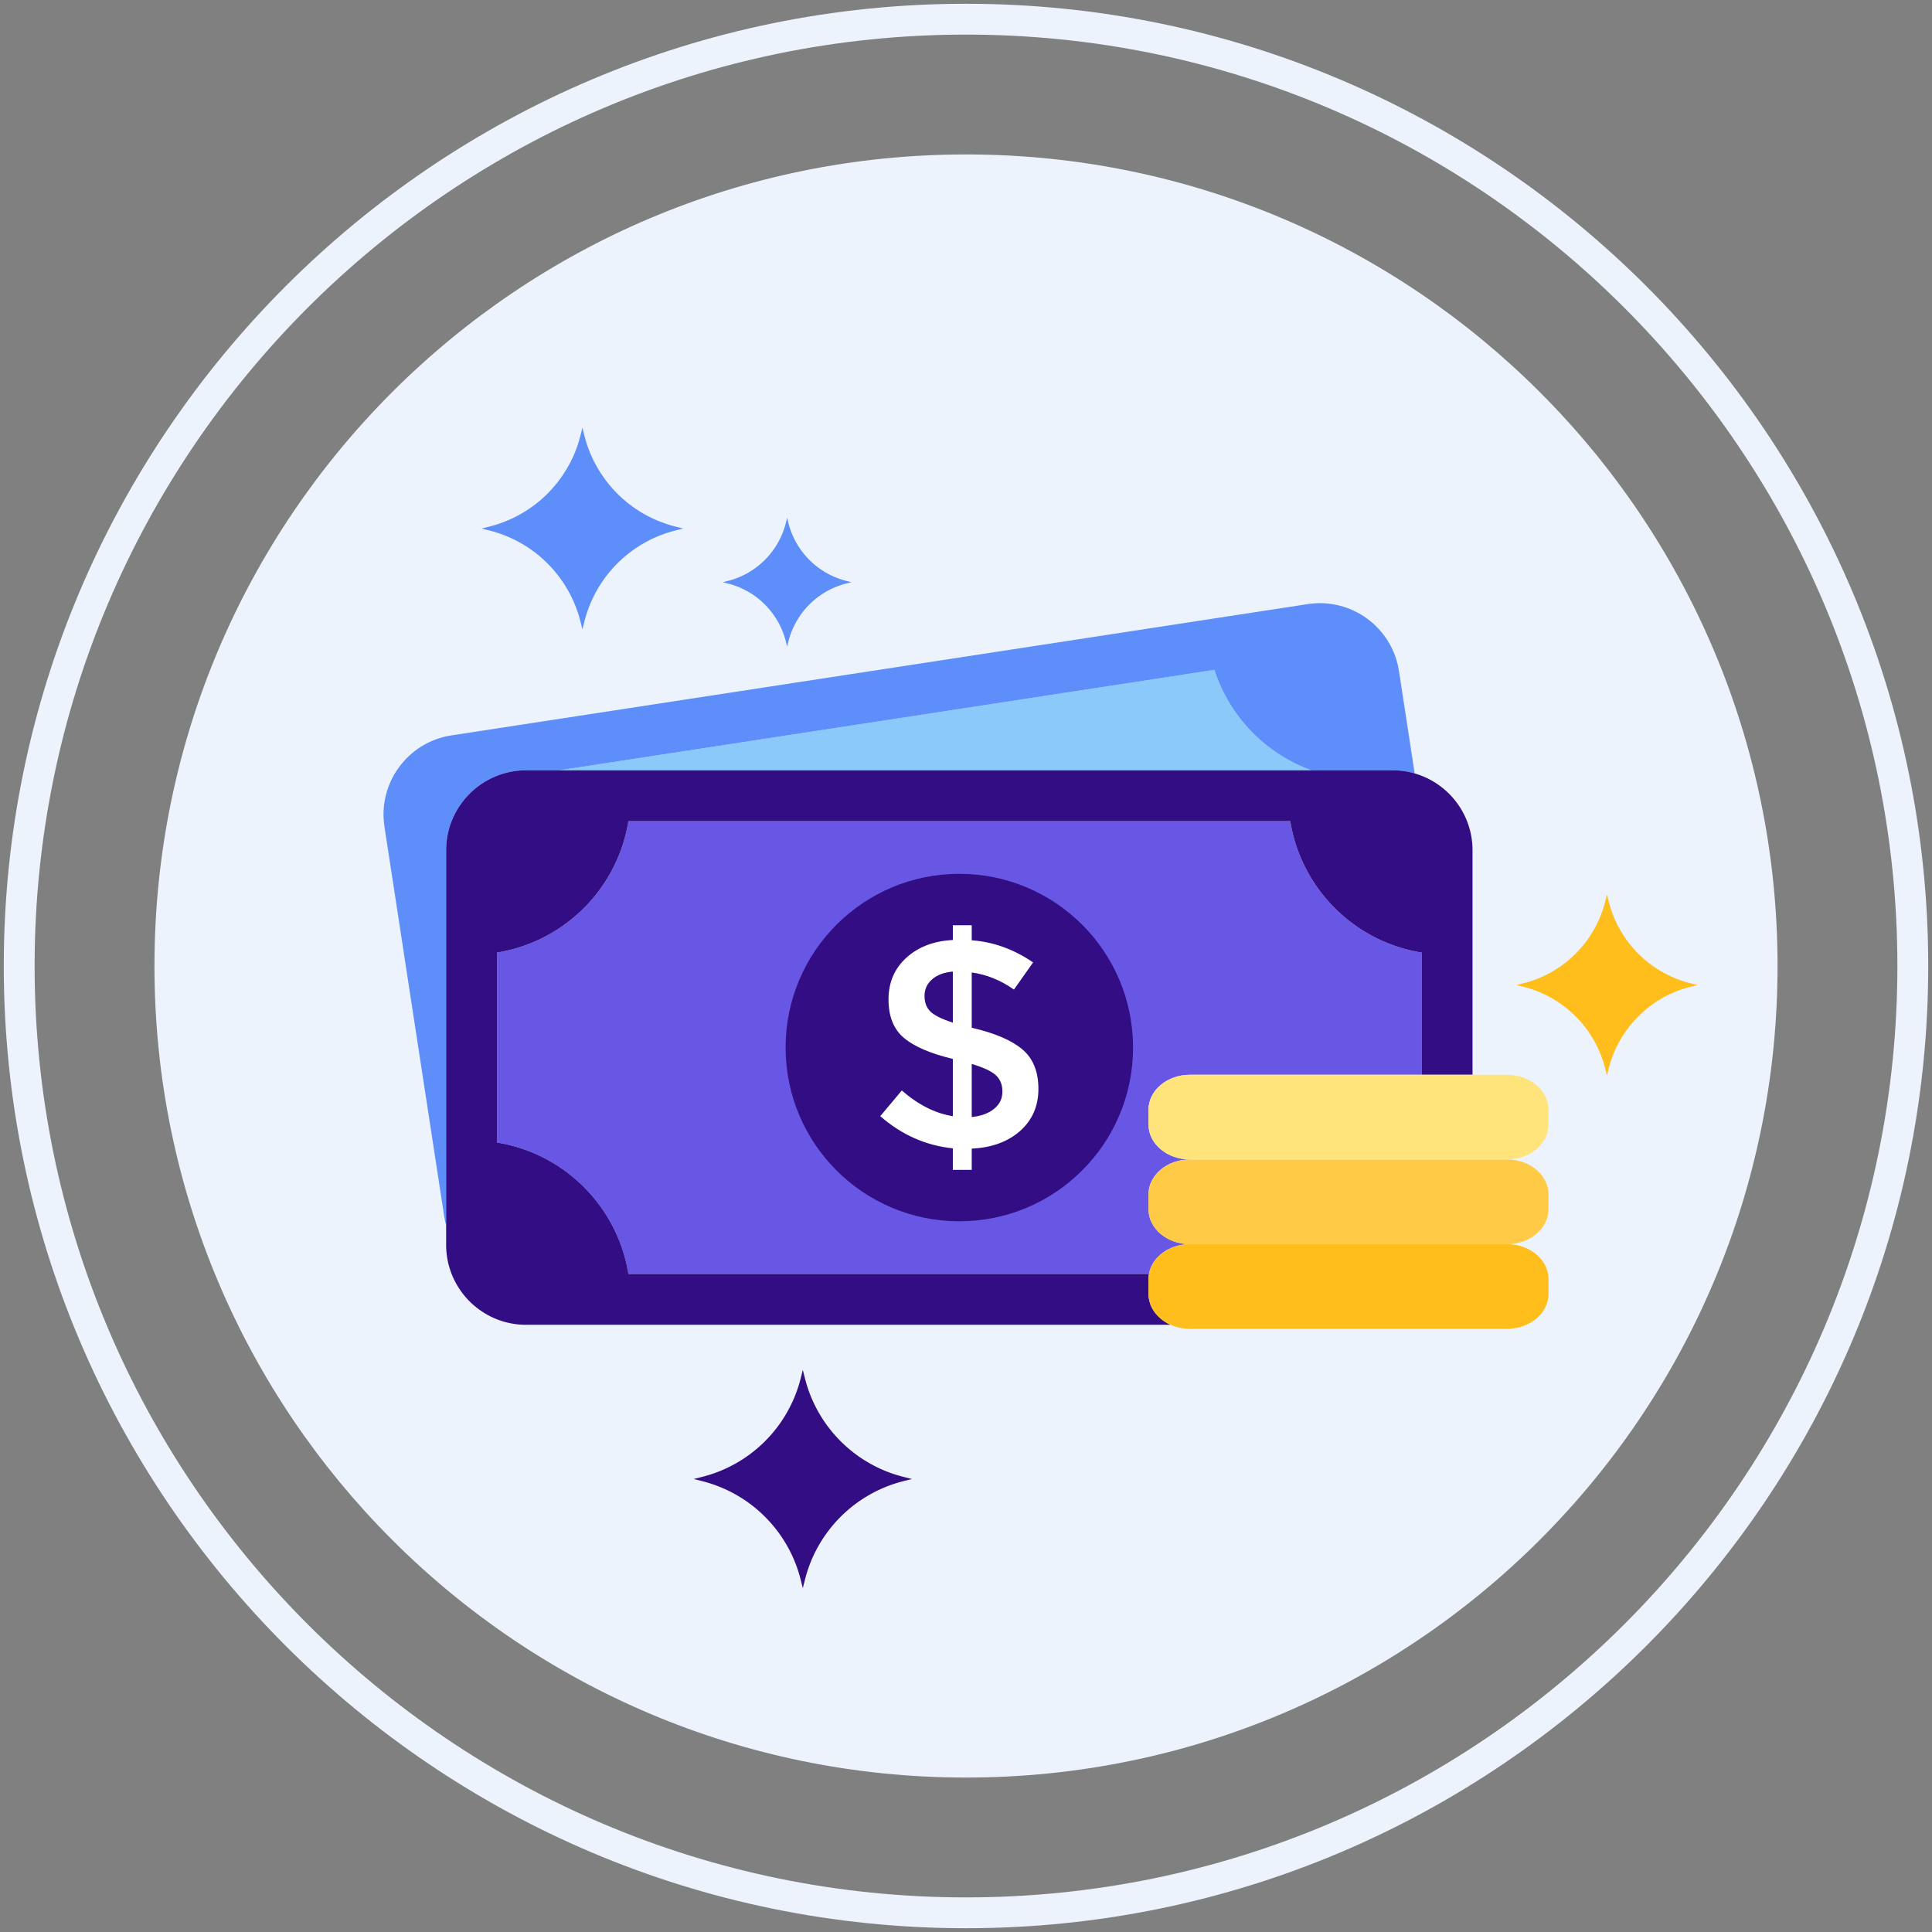 <svg class="svg-icon" style="width: 1em;height: 1em;vertical-align: middle;fill: currentColor;overflow: hidden;" viewBox="0 0 1024 1024" version="1.1" xmlns="http://www.w3.org/2000/svg"><rect x="0" y="0" width="1024" height="1024" fill="#808080" stroke="none"/><path d="M512.006 81.856c-237.562 0-430.14 192.588-430.14 430.148 0 237.552 192.578 430.136 430.14 430.136 237.548 0 430.134-192.584 430.134-430.136 0-237.56-192.586-430.148-430.134-430.148z" fill="#EDF3FC" /><path d="M512.006 2C230.788 2 2 230.788 2 512.004S230.788 1022 512.006 1022C793.222 1022 1022 793.22 1022 512.004S793.222 2 512.006 2z m0 1003.664c-272.208 0-493.66-221.456-493.66-493.66C18.346 239.794 239.798 18.34 512.006 18.34c272.204 0 493.65 221.456 493.65 493.664 0 272.204-221.446 493.66-493.65 493.66z" fill="#EDF3FC" /><path d="M896.046 521.164a59.704 59.704 0 0 1-43.41-43.406l-0.918-3.644-0.914 3.644a59.708 59.708 0 0 1-43.418 43.406l-3.636 0.918 3.636 0.914a59.71 59.71 0 0 1 43.418 43.41l0.914 3.644 0.918-3.644a59.706 59.706 0 0 1 43.41-43.41l3.648-0.914-3.648-0.918z" fill="#FFBE1B" /><path d="M478.958 782.8a71.998 71.998 0 0 1-52.34-52.34l-1.108-4.392-1.104 4.392a72.004 72.004 0 0 1-52.352 52.34l-4.386 1.102 4.386 1.104a71.992 71.992 0 0 1 52.352 52.348l1.104 4.4 1.108-4.4a71.988 71.988 0 0 1 52.34-52.348l4.402-1.104-4.402-1.102z" fill="#330D84" /><path d="M358.062 279.114a66.492 66.492 0 0 1-48.342-48.342l-1.022-4.056-1.02 4.056a66.494 66.494 0 0 1-48.354 48.342l-4.05 1.02 4.05 1.018a66.5 66.5 0 0 1 48.354 48.354l1.02 4.056 1.022-4.056a66.504 66.504 0 0 1 48.342-48.354l4.066-1.018-4.066-1.02zM448.69 307.93a42.436 42.436 0 0 1-30.846-30.844l-0.654-2.592-0.65 2.592a42.442 42.442 0 0 1-30.854 30.844l-2.584 0.656 2.584 0.644a42.43 42.43 0 0 1 30.854 30.85l0.65 2.592 0.654-2.592a42.43 42.43 0 0 1 30.846-30.85l2.594-0.644-2.594-0.656z" fill="#5D8EF9" /><path d="M643.66 355.036l-346.754 53.162-0.002 0.088h398.194c-23.962-8.706-43.328-28.076-51.438-53.25z" fill="#8AC9F9" /><path d="M741.48 355.65c-3.542-23.098-25.214-39.008-48.312-35.468l-453.938 69.596c-23.098 3.54-39.008 25.214-35.468 48.31L235.452 644.8c0.248 1.62 0.594 3.196 1.014 4.738v-198.874c0-23.368 19.012-42.378 42.38-42.378h18.058l0.002-0.088 346.754-53.162c8.11 25.176 27.476 44.544 51.438 53.25h42.988c4.07 0 7.994 0.61 11.722 1.684l-8.328-54.32z" fill="#5D8EF9" /><path d="M683.87 435.234H333.064c-5.744 35.714-33.938 63.906-69.65 69.648v100.688c35.714 5.742 63.906 33.938 69.65 69.654h275.928c1.562-8.934 10.668-15.798 21.7-15.798-12.128 0-21.96-8.29-21.96-18.512v-7.864c0-10.218 9.832-18.51 21.96-18.51-12.128 0-21.96-8.286-21.96-18.512v-7.862c0-10.224 9.832-18.514 21.96-18.514h122.828V504.88c-35.712-5.74-63.906-33.93-69.65-69.646z" fill="#6857E5" /><path d="M508.468 463.148c-50.856 0-92.082 41.224-92.082 92.078 0 50.86 41.226 92.084 92.082 92.084s92.08-41.224 92.08-92.084c-0.002-50.854-41.224-92.078-92.08-92.078z" fill="#330D84" /><path d="M738.086 408.286h-459.24c-23.368 0-42.38 19.012-42.38 42.378v209.126c0 23.368 19.012 42.382 42.38 42.382h341.602a23.954 23.954 0 0 1-2.404-1.254c-0.094-0.056-0.182-0.116-0.274-0.174a21.526 21.526 0 0 1-1.878-1.296c-0.11-0.084-0.222-0.166-0.33-0.252a19.588 19.588 0 0 1-3.42-3.516c-0.112-0.146-0.216-0.296-0.322-0.448a17.86 17.86 0 0 1-1.062-1.7c-0.062-0.116-0.136-0.226-0.198-0.346a16.28 16.28 0 0 1-0.916-2.128c-0.056-0.16-0.1-0.326-0.15-0.488a16.062 16.062 0 0 1-0.454-1.79 15.71 15.71 0 0 1-0.312-2.982v-7.862a17.43 17.43 0 0 1 0.26-2.7l0.004-0.014H333.064c-5.744-35.716-33.938-63.912-69.65-69.654V504.88c35.714-5.742 63.906-33.934 69.65-69.648h350.806c5.742 35.714 33.938 63.906 69.648 69.648v64.772h26.95v-118.99c0-23.366-19.012-42.376-42.382-42.376z" fill="#330D84" /><path d="M541.938 556.242c-5.632-4.792-14.446-8.602-26.434-11.418h-0.468v-29.402c8.028 1.15 15.484 4.174 22.368 9.072l10.164-14.39c-10.218-6.982-21.062-10.894-32.532-11.73V490.4h-10.01v7.82c-10.116 0.524-18.326 3.65-24.632 9.382-6.312 5.736-9.464 13.114-9.464 22.13 0 9.022 2.736 15.826 8.21 20.408 5.474 4.592 14.1 8.292 25.884 11.11v30.34c-9.282-1.46-18.3-5.996-27.056-13.61l-11.418 13.61c11.364 9.91 24.188 15.594 38.474 17.046v11.422h10.01v-11.266c10.632-0.518 19.184-3.644 25.652-9.382 6.46-5.73 9.696-13.16 9.696-22.286s-2.816-16.08-8.444-20.882z m-36.914-14.23c-5.838-1.878-9.8-3.832-11.888-5.868-2.088-2.032-3.124-4.792-3.124-8.288 0-3.494 1.326-6.412 3.988-8.76 2.658-2.348 6.336-3.724 11.026-4.144v27.06z m21.894 45.668c-2.918 2.4-6.876 3.86-11.882 4.378v-28.148c6.254 1.876 10.532 3.882 12.824 6.02 2.294 2.136 3.442 5.034 3.442 8.68-0.002 3.654-1.462 6.672-4.384 9.07z" fill="#FFFFFF" /><path d="M798.77 659.426h-168.078c-12.128 0-21.96 8.292-21.96 18.514v7.862c0 10.22 9.832 18.51 21.96 18.51h168.078c12.128 0 21.96-8.29 21.96-18.51v-7.862c0-10.224-9.832-18.514-21.96-18.514z" fill="#FFBE1B" /><path d="M798.77 614.542h-168.078c-12.128 0-21.96 8.29-21.96 18.51v7.864c0 10.222 9.832 18.512 21.96 18.512h168.078c12.128 0 21.96-8.29 21.96-18.512v-7.864c0-10.22-9.832-18.51-21.96-18.51z" fill="#FFCA45" /><path d="M798.77 569.654h-168.078c-12.128 0-21.96 8.29-21.96 18.514v7.862c0 10.224 9.832 18.512 21.96 18.512h168.078c12.128 0 21.96-8.286 21.96-18.512v-7.862c0-10.224-9.832-18.514-21.96-18.514z" fill="#FFE37B" /></svg>